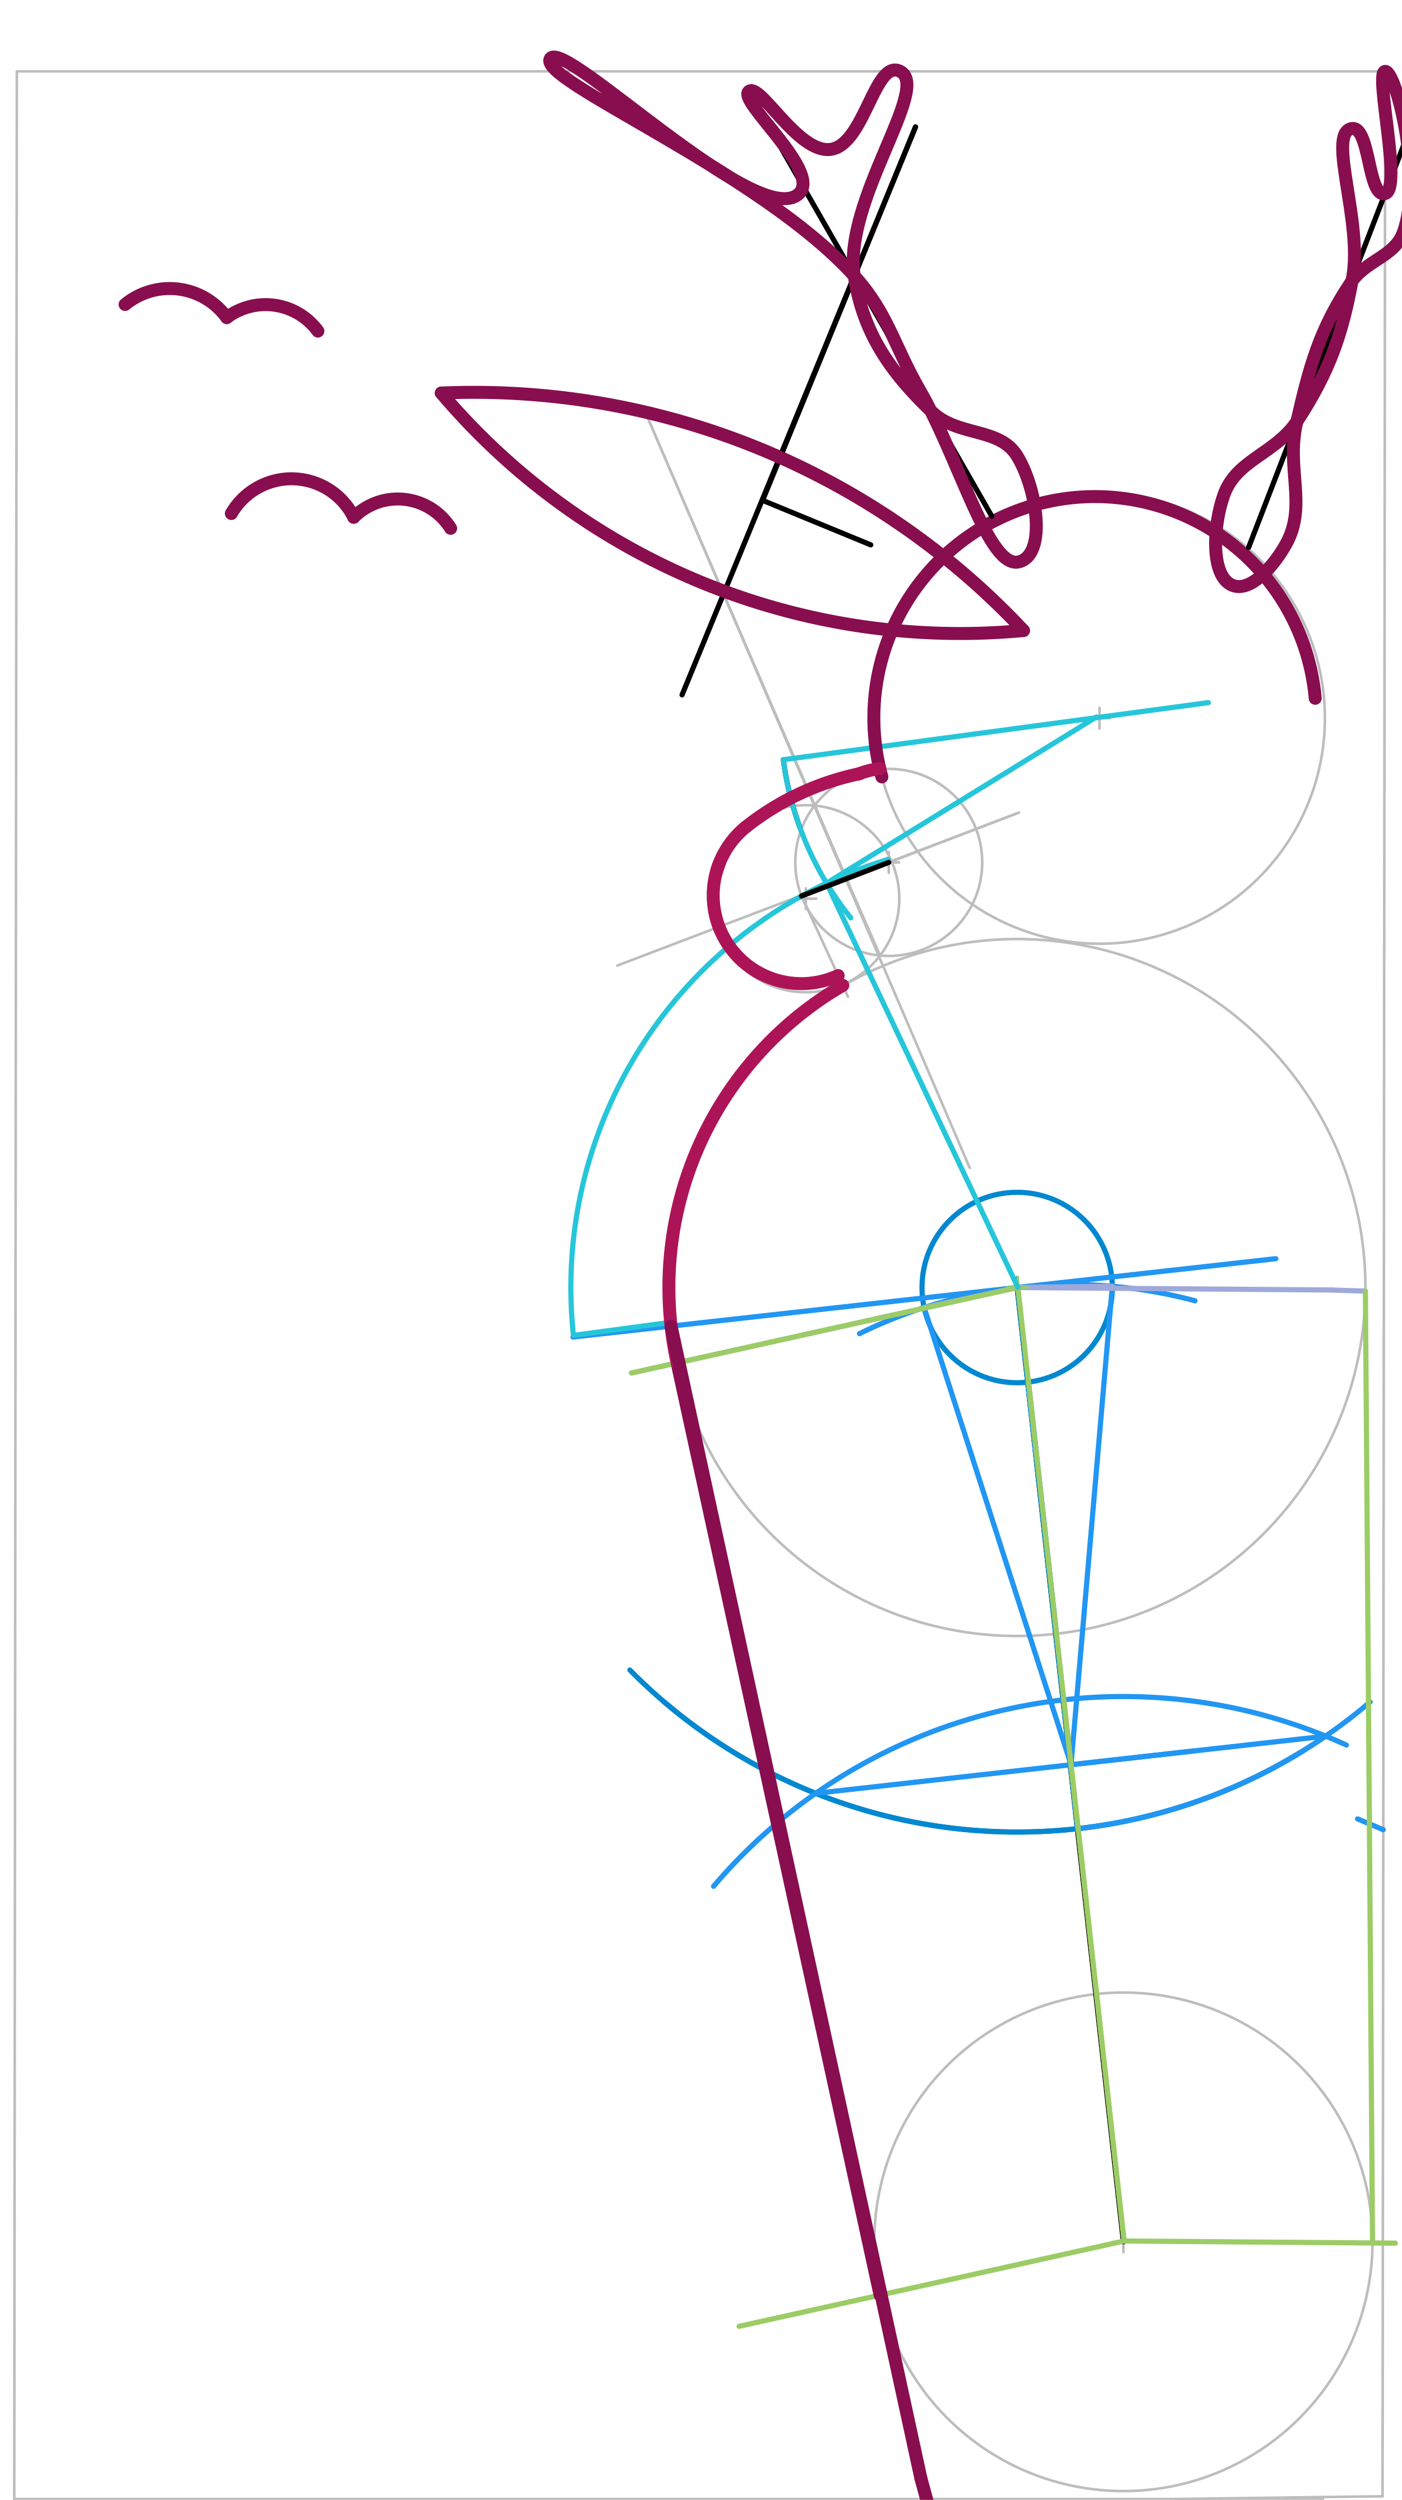 <svg xmlns="http://www.w3.org/2000/svg" class="svg--816" height="100%" preserveAspectRatio="xMidYMid meet" viewBox="0 0 541 964" width="100%"><defs><marker id="marker-arrow" markerHeight="16" markerUnits="userSpaceOnUse" markerWidth="24" orient="auto-start-reverse" refX="24" refY="4" viewBox="0 0 24 8"><path d="M 0 0 L 24 4 L 0 8 z" stroke="inherit"></path></marker></defs><g class="aux-layer--949"><g class="element--733"><line stroke="#BDBDBD" stroke-dasharray="none" stroke-linecap="round" stroke-width="1" x1="6.5" x2="534.5" y1="27.517" y2="27.517"></line></g><g class="element--733"><line stroke="#BDBDBD" stroke-dasharray="none" stroke-linecap="round" stroke-width="1" x1="6.5" x2="5.5" y1="27.517" y2="963.699"></line></g><g class="element--733"><line stroke="#BDBDBD" stroke-dasharray="none" stroke-linecap="round" stroke-width="1" x1="5.5" x2="510.5" y1="963.699" y2="963.699"></line></g><g class="element--733"><line stroke="#BDBDBD" stroke-dasharray="none" stroke-linecap="round" stroke-width="1" x1="541.5" x2="541.5" y1="954.699" y2="18.517"></line></g><g class="element--733"><line stroke="#BDBDBD" stroke-dasharray="none" stroke-linecap="round" stroke-width="1" x1="534.5" x2="533.5" y1="27.517" y2="962.633"></line></g><g class="element--733"><line stroke="#BDBDBD" stroke-dasharray="none" stroke-linecap="round" stroke-width="1" x1="533.5" x2="451.514" y1="962.633" y2="963.699"></line></g><g class="element--733"><g class="center--a87"><line x1="388.5" y1="496.5" x2="396.5" y2="496.5" stroke="#BDBDBD" stroke-width="1" stroke-linecap="round"></line><line x1="392.5" y1="492.5" x2="392.5" y2="500.5" stroke="#BDBDBD" stroke-width="1" stroke-linecap="round"></line><circle class="hit--87b" cx="392.5" cy="496.5" r="4" stroke="none" fill="transparent"></circle></g><circle cx="392.5" cy="496.5" fill="none" r="134.38" stroke="#BDBDBD" stroke-dasharray="none" stroke-width="1"></circle></g><g class="element--733"><g class="center--a87"><line x1="429.5" y1="864.5" x2="437.5" y2="864.5" stroke="#BDBDBD" stroke-width="1" stroke-linecap="round"></line><line x1="433.5" y1="860.5" x2="433.5" y2="868.5" stroke="#BDBDBD" stroke-width="1" stroke-linecap="round"></line><circle class="hit--87b" cx="433.5" cy="864.5" r="4" stroke="none" fill="transparent"></circle></g><circle cx="433.5" cy="864.5" fill="none" r="96.13" stroke="#BDBDBD" stroke-dasharray="none" stroke-width="1"></circle></g><g class="element--733"><g class="center--a87"><line x1="420.274" y1="276.952" x2="428.274" y2="276.952" stroke="#BDBDBD" stroke-width="1" stroke-linecap="round"></line><line x1="424.274" y1="272.952" x2="424.274" y2="280.952" stroke="#BDBDBD" stroke-width="1" stroke-linecap="round"></line><circle class="hit--87b" cx="424.274" cy="276.952" r="4" stroke="none" fill="transparent"></circle></g><circle cx="424.274" cy="276.952" fill="none" r="86.977" stroke="#BDBDBD" stroke-dasharray="none" stroke-width="1"></circle></g><g class="element--733"><g class="center--a87"><line x1="338.95" y1="332.567" x2="346.95" y2="332.567" stroke="#BDBDBD" stroke-width="1" stroke-linecap="round"></line><line x1="342.95" y1="328.567" x2="342.95" y2="336.567" stroke="#BDBDBD" stroke-width="1" stroke-linecap="round"></line><circle class="hit--87b" cx="342.95" cy="332.567" r="4" stroke="none" fill="transparent"></circle></g><circle cx="342.95" cy="332.567" fill="none" r="36.069" stroke="#BDBDBD" stroke-dasharray="none" stroke-width="1"></circle></g><g class="element--733"><g class="center--a87"><line x1="306.95" y1="346.567" x2="314.95" y2="346.567" stroke="#BDBDBD" stroke-width="1" stroke-linecap="round"></line><line x1="310.95" y1="342.567" x2="310.95" y2="350.567" stroke="#BDBDBD" stroke-width="1" stroke-linecap="round"></line><circle class="hit--87b" cx="310.95" cy="346.567" r="4" stroke="none" fill="transparent"></circle></g><circle cx="310.95" cy="346.567" fill="none" r="36.069" stroke="#BDBDBD" stroke-dasharray="none" stroke-width="1"></circle></g><g class="element--733"><line stroke="#BDBDBD" stroke-dasharray="none" stroke-linecap="round" stroke-width="1" x1="309.287" x2="393.19" y1="345.521" y2="313.351"></line></g><g class="element--733"><line stroke="#BDBDBD" stroke-dasharray="none" stroke-linecap="round" stroke-width="1" x1="393.19" x2="238.19" y1="313.351" y2="372.351"></line></g><g class="element--733"><line stroke="#BDBDBD" stroke-dasharray="none" stroke-linecap="round" stroke-width="1" x1="314.3" x2="339.6" y1="310.653" y2="368.48"></line></g><g class="element--733"><line stroke="#BDBDBD" stroke-dasharray="none" stroke-linecap="round" stroke-width="1" x1="326.574" x2="249.19" y1="338.708" y2="159.351"></line></g><g class="element--733"><line stroke="#BDBDBD" stroke-dasharray="none" stroke-linecap="round" stroke-width="1" x1="249.19" x2="374.19" y1="159.351" y2="450.351"></line></g><g class="element--733"><line stroke="#BDBDBD" stroke-dasharray="none" stroke-linecap="round" stroke-width="1" x1="309.209" x2="327.19" y1="345.318" y2="384.351"></line></g></g><g class="main-layer--75a"><g class="element--733"><path d="M 87.5 122.467 A 27.203 27.203 0 0 0 48.274 117.413" fill="none" stroke="#880E4F" stroke-dasharray="none" stroke-linecap="round" stroke-width="5"></path></g><g class="element--733"><path d="M 87.5 122.467 A 25 25 0 0 1 122.66 127.683" fill="none" stroke="#880E4F" stroke-dasharray="none" stroke-linecap="round" stroke-width="5"></path></g><g class="element--733"><path d="M 136.5 199.467 A 26.833 26.833 0 0 0 89.278 198.022" fill="none" stroke="#880E4F" stroke-dasharray="none" stroke-linecap="round" stroke-width="5"></path></g><g class="element--733"><path d="M 136.5 199.467 A 24.042 24.042 0 0 1 173.887 203.725" fill="none" stroke="#880E4F" stroke-dasharray="none" stroke-linecap="round" stroke-width="5"></path></g><g class="element--733"><line stroke="#000000" stroke-dasharray="none" stroke-linecap="round" stroke-width="2" x1="433.5" x2="392.5" y1="864.5" y2="496.5"></line></g><g class="element--733"><line stroke="#0288D1" stroke-dasharray="none" stroke-linecap="round" stroke-width="2" x1="407.5" x2="396.856" y1="628.5" y2="532.961"></line></g><g class="element--733"><g class="center--a87"><line x1="388.5" y1="496.5" x2="396.5" y2="496.5" stroke="#0288D1" stroke-width="1" stroke-linecap="round"></line><line x1="392.5" y1="492.5" x2="392.5" y2="500.5" stroke="#0288D1" stroke-width="1" stroke-linecap="round"></line><circle class="hit--87b" cx="392.5" cy="496.5" r="4" stroke="none" fill="transparent"></circle></g><circle cx="392.5" cy="496.5" fill="none" r="36.72" stroke="#0288D1" stroke-dasharray="none" stroke-width="2"></circle></g><g class="element--733"><path d="M 511.5 669.5 A 209.976 209.976 0 0 1 256.237 656.257" fill="none" stroke="#0288D1" stroke-dasharray="none" stroke-linecap="round" stroke-width="2"></path></g><g class="element--733"><path d="M 500.824 676.377 A 209.976 209.976 0 0 1 243.063 644.008" fill="none" stroke="#0288D1" stroke-dasharray="none" stroke-linecap="round" stroke-width="2"></path></g><g class="element--733"><line stroke="#0288D1" stroke-dasharray="none" stroke-linecap="round" stroke-width="2" x1="392.5" x2="415.75" y1="496.5" y2="705.185"></line></g><g class="element--733"><line stroke="#CDDC39" stroke-dasharray="none" stroke-linecap="round" stroke-width="2" x1="410.5" x2="433.75" y1="655.5" y2="864.185"></line></g><g class="element--733"><path d="M 410.5 655.5 A 207.402 207.402 0 0 0 275.351 727.404" fill="none" stroke="#2196F3" stroke-dasharray="none" stroke-linecap="round" stroke-width="2"></path></g><g class="element--733"><path d="M 410.5 655.5 A 207.402 207.402 0 0 1 519.539 672.929" fill="none" stroke="#2196F3" stroke-dasharray="none" stroke-linecap="round" stroke-width="2"></path></g><g class="element--733"><line stroke="#2196F3" stroke-dasharray="none" stroke-linecap="round" stroke-width="2" x1="523.85" x2="533.775" y1="701.41" y2="705.582"></line></g><g class="element--733"><path d="M 416.032 705.153 A 209.976 209.976 0 0 0 528.69 656.32" fill="none" stroke="#2196F3" stroke-dasharray="none" stroke-linecap="round" stroke-width="2"></path></g><g class="element--733"><line stroke="#2196F3" stroke-dasharray="none" stroke-linecap="round" stroke-width="2" x1="314.759" x2="511.478" y1="691.555" y2="669.515"></line></g><g class="element--733"><line stroke="#2196F3" stroke-dasharray="none" stroke-linecap="round" stroke-width="2" x1="413.287" x2="460.517" y1="680.516" y2="675.224"></line></g><g class="element--733"><line stroke="#2196F3" stroke-dasharray="none" stroke-linecap="round" stroke-width="2" x1="392.5" x2="221.111" y1="496.5" y2="515.595"></line></g><g class="element--733"><line stroke="#2196F3" stroke-dasharray="none" stroke-linecap="round" stroke-width="2" x1="396.566" x2="399.869" y1="532.994" y2="562.644"></line></g><g class="element--733"><line stroke="#2196F3" stroke-dasharray="none" stroke-linecap="round" stroke-width="2" x1="392.5" x2="492.31" y1="496.5" y2="485.38"></line></g><g class="element--733"><path d="M 392.5 496.5 A 185.186 185.186 0 0 1 461.113 501.612" fill="none" stroke="#2196F3" stroke-dasharray="none" stroke-linecap="round" stroke-width="2"></path></g><g class="element--733"><path d="M 392.5 496.5 A 185.186 185.186 0 0 0 331.669 514.286" fill="none" stroke="#2196F3" stroke-dasharray="none" stroke-linecap="round" stroke-width="2"></path></g><g class="element--733"><line stroke="#2196F3" stroke-dasharray="none" stroke-linecap="round" stroke-width="2" x1="413.287" x2="429.217" y1="680.516" y2="496.016"></line></g><g class="element--733"><line stroke="#2196F3" stroke-dasharray="none" stroke-linecap="round" stroke-width="2" x1="413.287" x2="356.6" y1="680.516" y2="504.219"></line></g><g class="element--733"><line stroke="#9FA8DA" stroke-dasharray="none" stroke-linecap="round" stroke-width="2" x1="392.5" x2="356.6" y1="496.5" y2="504.219"></line></g><g class="element--733"><line stroke="#9FA8DA" stroke-dasharray="none" stroke-linecap="round" stroke-width="2" x1="392.5" x2="243.684" y1="496.5" y2="529.458"></line></g><g class="element--733"><line stroke="#9FA8DA" stroke-dasharray="none" stroke-linecap="round" stroke-width="2" x1="429.217" x2="392.5" y1="496.016" y2="496.5"></line></g><g class="element--733"><line stroke="#9FA8DA" stroke-dasharray="none" stroke-linecap="round" stroke-width="2" x1="392.5" x2="513.684" y1="496.5" y2="497.458"></line></g><g class="element--733"><line stroke="#9FA8DA" stroke-dasharray="none" stroke-linecap="round" stroke-width="2" x1="513.684" x2="526.873" y1="497.458" y2="497.879"></line></g><g class="element--733"><line stroke="#9CCC65" stroke-dasharray="none" stroke-linecap="round" stroke-width="2" x1="243.684" x2="392.5" y1="529.458" y2="496.5"></line></g><g class="element--733"><line stroke="#9CCC65" stroke-dasharray="none" stroke-linecap="round" stroke-width="2" x1="433.75" x2="392.791" y1="864.185" y2="496.548"></line></g><g class="element--733"><line stroke="#9CCC65" stroke-dasharray="none" stroke-linecap="round" stroke-width="2" x1="433.75" x2="285.209" y1="864.185" y2="897.082"></line></g><g class="element--733"><line stroke="#9CCC65" stroke-dasharray="none" stroke-linecap="round" stroke-width="2" x1="433.75" x2="538.431" y1="864.185" y2="865.013"></line></g><g class="element--733"><line stroke="#9CCC65" stroke-dasharray="none" stroke-linecap="round" stroke-width="2" x1="261.299" x2="339.59" y1="525.557" y2="885.039"></line></g><g class="element--733"><line stroke="#9CCC65" stroke-dasharray="none" stroke-linecap="round" stroke-width="2" x1="526.873" x2="529.629" y1="497.879" y2="864.943"></line></g><g class="element--733"><g class="center--a87"><line x1="388.782" y1="496.468" x2="396.782" y2="496.468" stroke="#9CCC65" stroke-width="1" stroke-linecap="round"></line><line x1="392.782" y1="492.468" x2="392.782" y2="500.468" stroke="#9CCC65" stroke-width="1" stroke-linecap="round"></line><circle class="hit--87b" cx="392.782" cy="496.468" r="4" stroke="none" fill="transparent"></circle></g><circle cx="392.782" cy="496.468" fill="none" r="1409.094" stroke="#9CCC65" stroke-dasharray="none" stroke-width="2"></circle></g><g class="element--733"><path d="M 302.274 292.952 A 123.045 123.045 0 0 0 308.733 319.263" fill="none" stroke="#000000" stroke-dasharray="none" stroke-linecap="round" stroke-width="2"></path></g><g class="element--733"><line stroke="#26C6DA" stroke-dasharray="none" stroke-linecap="round" stroke-width="2" x1="302.274" x2="466.274" y1="292.952" y2="270.952"></line></g><g class="element--733"><line stroke="#26C6DA" stroke-dasharray="none" stroke-linecap="round" stroke-width="2" x1="221.274" x2="257.022" y1="514.952" y2="510.157"></line></g><g class="element--733"><path d="M 221.274 514.952 A 172.501 172.501 0 0 1 342.664 331.409" fill="none" stroke="#26C6DA" stroke-dasharray="none" stroke-linecap="round" stroke-width="2"></path></g><g class="element--733"><path d="M 302.274 292.952 A 123.045 123.045 0 0 0 328.301 353.953" fill="none" stroke="#26C6DA" stroke-dasharray="none" stroke-linecap="round" stroke-width="2"></path></g><g class="element--733"><line stroke="#26C6DA" stroke-dasharray="none" stroke-linecap="round" stroke-width="2" x1="318.95" x2="423.069" y1="340.567" y2="276.486"></line></g><g class="element--733"><line stroke="#26C6DA" stroke-dasharray="none" stroke-linecap="round" stroke-width="2" x1="318.95" x2="392.782" y1="340.567" y2="496.468"></line></g><g class="element--733"><line stroke="#880E4F" stroke-dasharray="none" stroke-linecap="round" stroke-width="5" x1="339.61" x2="261.299" y1="885.034" y2="525.557"></line></g><g class="element--733"><path d="M 340.294 299.588 A 85.324 85.324 0 1 1 507.514 269.273" fill="none" stroke="#880E4F" stroke-dasharray="none" stroke-linecap="round" stroke-width="5"></path></g><g class="element--733"><line stroke="#000000" stroke-dasharray="none" stroke-linecap="round" stroke-width="2" x1="342.95" x2="309.287" y1="332.567" y2="345.521"></line></g><g class="element--733"><path d="M 287.707 318.984 A 100.408 100.408 0 0 1 339.584 297.048" fill="none" stroke="#000000" stroke-dasharray="none" stroke-linecap="round" stroke-width="2"></path></g><g class="element--733"><path d="M 287.717 318.976 A 105.089 105.089 0 0 1 331.808 298.34" fill="none" stroke="#AD1457" stroke-dasharray="none" stroke-linecap="round" stroke-width="5"></path></g><g class="element--733"><path d="M 331.176 298.473 A 35.966 35.966 0 0 1 339.506 296.395" fill="none" stroke="#AD1457" stroke-dasharray="none" stroke-linecap="round" stroke-width="5"></path></g><g class="element--733"><path d="M 261.299 525.557 A 134.662 134.662 0 0 1 325.208 379.988" fill="none" stroke="#AD1457" stroke-dasharray="none" stroke-linecap="round" stroke-width="5"></path></g><g class="element--733"><path d="M 287.717 318.976 A 33.997 33.997 0 0 0 276.628 335.607" fill="none" stroke="#AD1457" stroke-dasharray="none" stroke-linecap="round" stroke-width="5"></path></g><g class="element--733"><path d="M 277.372 333.393 A 33.997 33.997 0 0 0 323.434 376.196" fill="none" stroke="#AD1457" stroke-dasharray="none" stroke-linecap="round" stroke-width="5"></path></g><g class="element--733"><line stroke="#000000" stroke-dasharray="none" stroke-linecap="round" stroke-width="2" x1="294.274" x2="353.274" y1="192.952" y2="48.952"></line></g><g class="element--733"><line stroke="#000000" stroke-dasharray="none" stroke-linecap="round" stroke-width="2" x1="353.274" x2="263.19" y1="48.952" y2="267.966"></line></g><g class="element--733"><line stroke="#000000" stroke-dasharray="none" stroke-linecap="round" stroke-width="2" x1="294.274" x2="336.007" y1="192.952" y2="210.117"></line></g><g class="element--733"><path d="M 170.296 151.566 A 290.734 290.734 0 0 1 394.929 243.15" fill="none" stroke="#880E4F" stroke-dasharray="none" stroke-linecap="round" stroke-width="5"></path></g><g class="element--733"><path d="M 170.296 151.566 A 262.393 262.393 0 0 0 394.929 243.15" fill="none" stroke="#880E4F" stroke-dasharray="none" stroke-linecap="round" stroke-width="5"></path></g><g class="element--733"><line stroke="#000000" stroke-dasharray="none" stroke-linecap="round" stroke-width="2" x1="382.711" x2="288.933" y1="199.074" y2="35.289"></line></g><g class="element--733"><line stroke="#000000" stroke-dasharray="none" stroke-linecap="round" stroke-width="2" x1="481.799" x2="548.346" y1="211.14" y2="38.625"></line></g><g class="element--733"><path d="M 393.346 216.625 C 404.159 213.568, 399.96 187.732, 392.346 175.625 C 385.55 164.818, 369.613 168.375, 359.747 158.968 C 343.421 143.401, 332.939 128.238, 329.646 106.396 C 325.252 77.248, 359.455 33.757, 347.346 27.517 C 337.483 22.434, 333.626 56.147, 320.346 57.625 C 307.69 59.034, 293.267 31.597, 288.933 35.289 C 284.599 38.981, 317.176 66.125, 308.346 74.625 C 292.721 89.668, 217.532 14.323, 212.346 22.625 C 207.161 30.927, 292.957 65.834, 329.646 106.396 C 342.667 120.79, 344.845 133.079, 355.063 150.787 C 370.276 177.152, 381.535 219.964, 393.346 216.625" fill="none" stroke="#880E4F" stroke-linecap="round" stroke-width="5"></path></g><g class="element--733"><path d="M 475.346 225.625 C 467.006 221.93, 468.041 202.461, 472.346 190.625 C 477.271 177.085, 492.381 174.962, 500.698 162.147 C 512.914 143.325, 517.928 129.264, 521.939 107.082 C 525.845 85.487, 512.158 51.935, 521.346 49.625 C 528.812 47.748, 527.627 76.324, 534.45 74.65 C 541.272 72.976, 530.279 27.752, 534.5 27.517 C 538.721 27.282, 549.069 68.691, 541.5 89.625 C 538.083 99.076, 527.064 100.254, 521.138 109.159 C 508.97 127.445, 505.313 141.396, 500.286 163.216 C 496.245 180.757, 504.42 194.923, 496.346 209.625 C 491.77 217.959, 482.539 228.812, 475.346 225.625" fill="none" stroke="#880E4F" stroke-linecap="round" stroke-width="5"></path></g><g class="element--733"><line stroke="#880E4F" stroke-dasharray="none" stroke-linecap="round" stroke-width="5" x1="258.948" x2="355.346" y1="511.379" y2="955.702"></line></g><g class="element--733"><line stroke="#880E4F" stroke-dasharray="none" stroke-linecap="round" stroke-width="5" x1="355.346" x2="358.346" y1="955.702" y2="966.702"></line></g></g><g class="snaps-layer--ac6"></g><g class="temp-layer--52d"></g></svg>
